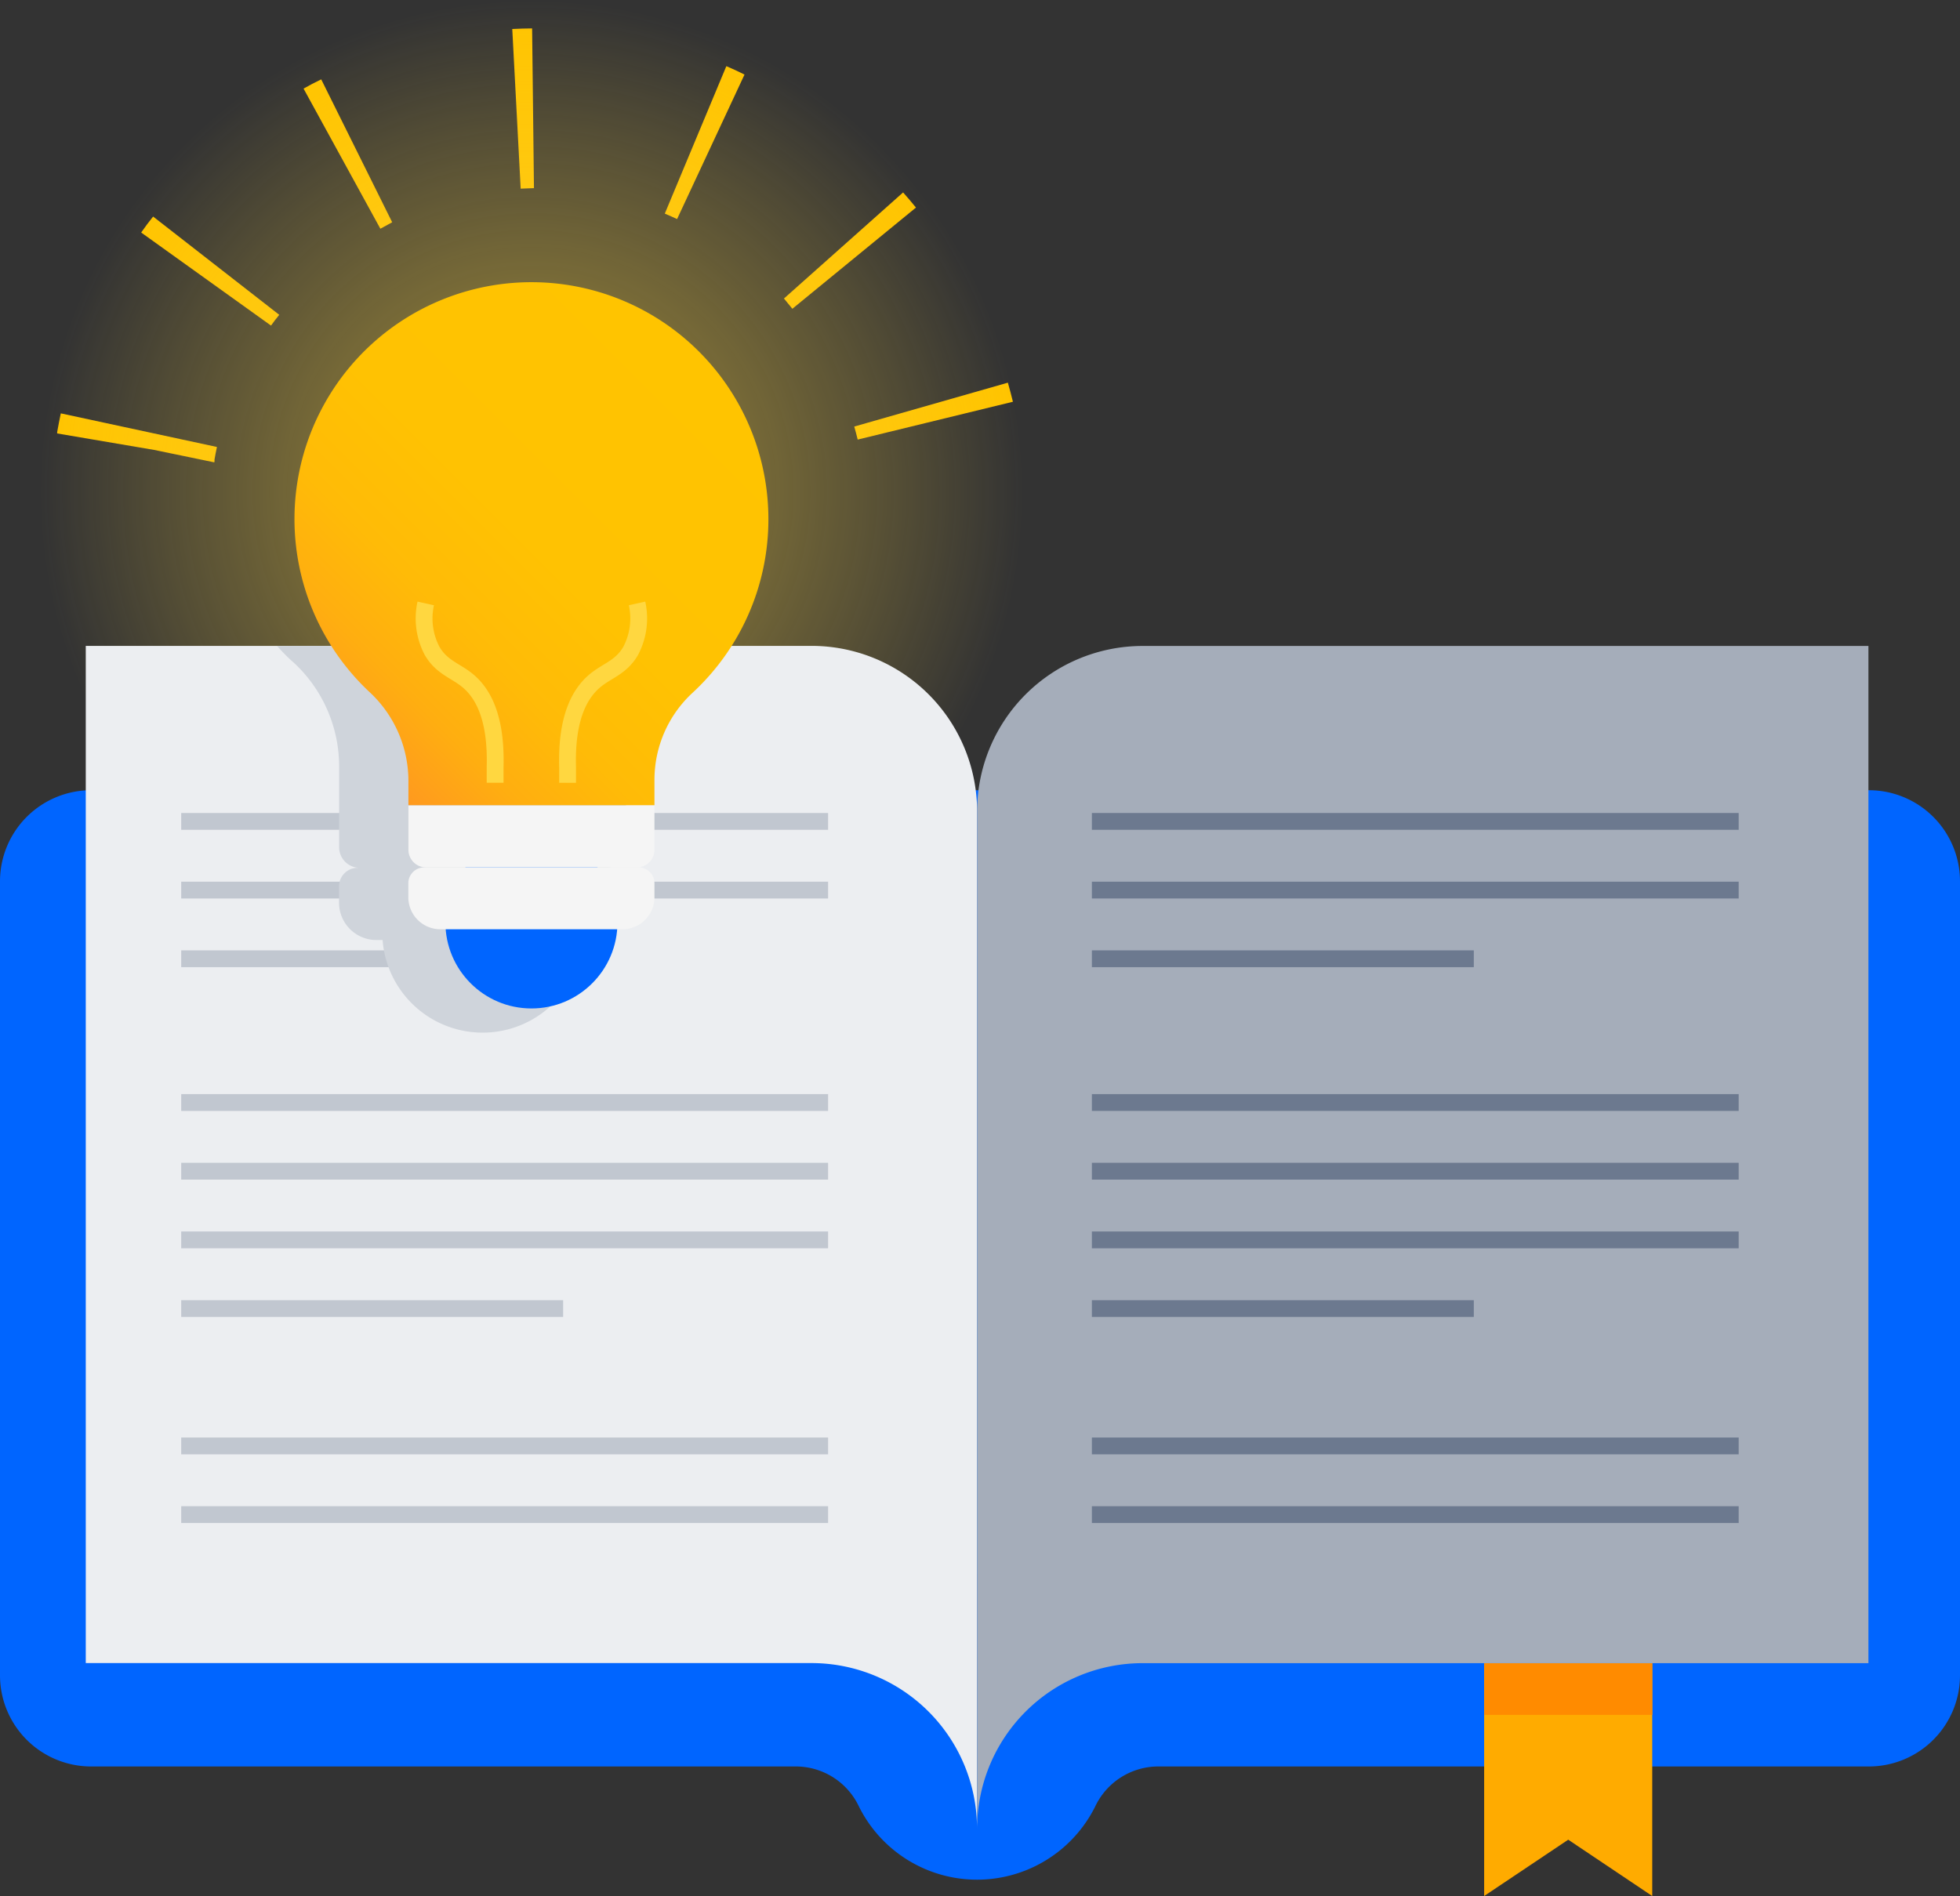 <svg xmlns="http://www.w3.org/2000/svg" xmlns:xlink="http://www.w3.org/1999/xlink" width="233.09" height="225.54" viewBox="0 0 233.09 225.54"><rect x="0" y="0" width="233.09" height="225.54" fill="#333333" stroke="none"/><defs><radialGradient id="a" cx="63.2" cy="58.52" r="58.52" gradientUnits="userSpaceOnUse"><stop offset="0.41" stop-color="#ffd740"/><stop offset="0.51" stop-color="#ffd740" stop-opacity="0.85"/><stop offset="0.74" stop-color="#ffd740" stop-opacity="0.47"/><stop offset="1" stop-color="#ffd740" stop-opacity="0"/></radialGradient><linearGradient id="b" x1="41.07" y1="88.33" x2="85.35" y2="44.05" gradientUnits="userSpaceOnUse"><stop offset="0" stop-color="#ff991f"/><stop offset="0.02" stop-color="#ff9c1d"/><stop offset="0.15" stop-color="#ffae10"/><stop offset="0.31" stop-color="#ffbb07"/><stop offset="0.52" stop-color="#ffc202"/><stop offset="1" stop-color="#ffc400"/></linearGradient></defs><title>spot-tam-02</title><g style="isolation:isolate"><path d="M25.49,55l-7.16-1.48L6.8,51.56l0-.17h0q.2-1.12.43-2.22l18.57,4q-.16.74-.29,1.49C25.53,54.77,25.51,54.86,25.49,55ZM102,52.29q-.19-.78-.41-1.55l18.27-5.22q.32,1.13.6,2.27ZM32.23,38.73,16.79,27.66q.69-1,1.42-1.9l15,11.69Q32.69,38.08,32.23,38.73Zm62-2q-.51-.62-1-1.22L107.4,22.89q.78.88,1.53,1.8Zm-49-9.53L36.1,10.54q1-.57,2.1-1.1l8.44,17Q45.94,26.82,45.25,27.2Zm35.29-1.14q-.72-.34-1.46-.65L86.38,7.87q1.09.46,2.16,1Zm-18.6-3.61-1-19q1.17-.06,2.36-.07l.22,19Q62.73,22.4,61.94,22.44Z" style="fill:#ffc400"/><circle cx="63.2" cy="58.52" r="58.52" style="opacity:0.35;fill:url(#a)"/><path d="M222.25,94H10.84A10.84,10.84,0,0,0,0,104.79v94.5a10.84,10.84,0,0,0,10.84,10.84H94.77a8.31,8.31,0,0,1,7.38,4.77,15.69,15.69,0,0,0,28.09,0,8.31,8.31,0,0,1,7.38-4.77h84.63a10.84,10.84,0,0,0,10.84-10.84v-94.5A10.84,10.84,0,0,0,222.25,94Z" style="fill:#0065ff"/><path d="M116.2,96.53h0A19.69,19.69,0,0,0,96.5,76.83H10.2v121H96.5a19.69,19.69,0,0,1,19.69,19.69h0Z" style="fill:#eceef1"/><line x1="21.55" y1="131.15" x2="98.48" y2="131.15" style="fill:none;stroke:#c1c7d0;stroke-miterlimit:10;stroke-width:2px"/><line x1="21.55" y1="139.32" x2="98.48" y2="139.32" style="fill:none;stroke:#c1c7d0;stroke-miterlimit:10;stroke-width:2px"/><line x1="21.55" y1="147.49" x2="98.48" y2="147.49" style="fill:none;stroke:#c1c7d0;stroke-miterlimit:10;stroke-width:2px"/><line x1="21.55" y1="155.66" x2="66.97" y2="155.66" style="fill:none;stroke:#c1c7d0;stroke-miterlimit:10;stroke-width:2px"/><line x1="21.55" y1="97.71" x2="98.48" y2="97.71" style="fill:none;stroke:#c1c7d0;stroke-miterlimit:10;stroke-width:2px"/><line x1="21.55" y1="105.88" x2="98.48" y2="105.88" style="fill:none;stroke:#c1c7d0;stroke-miterlimit:10;stroke-width:2px"/><line x1="21.55" y1="114.05" x2="66.97" y2="114.05" style="fill:none;stroke:#c1c7d0;stroke-miterlimit:10;stroke-width:2px"/><line x1="21.55" y1="172" x2="98.48" y2="172" style="fill:none;stroke:#c1c7d0;stroke-miterlimit:10;stroke-width:2px"/><line x1="21.55" y1="180.17" x2="98.48" y2="180.17" style="fill:none;stroke:#c1c7d0;stroke-miterlimit:10;stroke-width:2px"/><line x1="130.73" y1="131.15" x2="207.66" y2="131.15" style="fill:none;stroke:#c1c7d0;stroke-miterlimit:10;stroke-width:3.545px"/><line x1="130.73" y1="139.32" x2="207.66" y2="139.32" style="fill:none;stroke:#c1c7d0;stroke-miterlimit:10;stroke-width:3.545px"/><line x1="130.73" y1="147.49" x2="207.66" y2="147.49" style="fill:none;stroke:#c1c7d0;stroke-miterlimit:10;stroke-width:3.545px"/><line x1="130.73" y1="155.66" x2="176.16" y2="155.66" style="fill:none;stroke:#c1c7d0;stroke-miterlimit:10;stroke-width:3.545px"/><line x1="130.73" y1="172" x2="207.66" y2="172" style="fill:none;stroke:#c1c7d0;stroke-miterlimit:10;stroke-width:3.545px"/><line x1="130.73" y1="180.17" x2="207.66" y2="180.17" style="fill:none;stroke:#c1c7d0;stroke-miterlimit:10;stroke-width:3.545px"/><path d="M32.94,76.83c.63.7,1.28,1.38,2,2A16.83,16.83,0,0,1,40.33,91.1v3.54h0v6.14a2.45,2.45,0,0,0,2.45,2.45h-.25a2.21,2.21,0,0,0-2.21,2.21v1.94a4.44,4.44,0,0,0,4.44,4.44h.74a11.93,11.93,0,0,0,23.79,0h.74a4.44,4.44,0,0,0,4.44-4.44v-1.94a2.21,2.21,0,0,0-2.21-2.21H72a2.45,2.45,0,0,0,2.45-2.45V91.1A16.45,16.45,0,0,1,79.75,79c.75-.69,1.46-1.43,2.15-2.19Z" style="fill:#cfd4db;mix-blend-mode:multiply"/><path d="M116.2,96.53h0a19.69,19.69,0,0,1,19.69-19.69H222.2v121H135.89a19.69,19.69,0,0,0-19.69,19.69h0Z" style="fill:#a5adba"/><line x1="129.85" y1="131.15" x2="206.77" y2="131.15" style="fill:none;stroke:#6c798f;stroke-miterlimit:10;stroke-width:2px"/><line x1="129.85" y1="139.32" x2="206.77" y2="139.32" style="fill:none;stroke:#6c798f;stroke-miterlimit:10;stroke-width:2px"/><line x1="129.85" y1="147.49" x2="206.77" y2="147.49" style="fill:none;stroke:#6c798f;stroke-miterlimit:10;stroke-width:2px"/><line x1="129.85" y1="155.66" x2="175.27" y2="155.66" style="fill:none;stroke:#6c798f;stroke-miterlimit:10;stroke-width:2px"/><line x1="129.85" y1="172" x2="206.77" y2="172" style="fill:none;stroke:#6c798f;stroke-miterlimit:10;stroke-width:2px"/><line x1="129.85" y1="180.17" x2="206.77" y2="180.17" style="fill:none;stroke:#6c798f;stroke-miterlimit:10;stroke-width:2px"/><line x1="129.85" y1="97.71" x2="206.77" y2="97.71" style="fill:none;stroke:#6c798f;stroke-miterlimit:10;stroke-width:2px"/><line x1="129.85" y1="105.88" x2="206.77" y2="105.88" style="fill:none;stroke:#6c798f;stroke-miterlimit:10;stroke-width:2px"/><line x1="129.85" y1="114.05" x2="175.27" y2="114.05" style="fill:none;stroke:#6c798f;stroke-miterlimit:10;stroke-width:2px"/><circle cx="63.2" cy="109.73" r="10.23" style="fill:#0065ff"/><path d="M91.38,61.75A28.18,28.18,0,1,0,43.92,82.3a14.42,14.42,0,0,1,4.65,10.49v3H77.83v-3a14.09,14.09,0,0,1,4.5-10.35A28.1,28.1,0,0,0,91.38,61.75Z" style="fill:url(#b)"/><path d="M48.57,95.82H77.83a0,0,0,0,1,0,0v5.26a2.1,2.1,0,0,1-2.1,2.1H50.67a2.1,2.1,0,0,1-2.1-2.1V95.82A0,0,0,0,1,48.57,95.82Z" style="fill:#f5f5f5"/><path d="M50.46,103.18H75.94a1.89,1.89,0,0,1,1.89,1.89v1.67A3.81,3.81,0,0,1,74,110.54H52.37a3.81,3.81,0,0,1-3.81-3.81v-1.67A1.89,1.89,0,0,1,50.46,103.18Z" style="fill:#f5f5f5"/><polygon points="196.49 225.54 186.5 218.84 176.5 225.54 176.5 197.85 196.49 197.85 196.49 225.54" style="fill:#ffab00"/><rect x="176.51" y="197.85" width="19.99" height="6.14" style="fill:#ff8b00"/><path d="M50.63,71.78a8.28,8.28,0,0,0,.76,5.65c1.16,2,2.85,2.35,4.32,3.61,1.69,1.45,3.34,4.25,3.17,10.22v1.85" style="fill:none;stroke:#ffd740;stroke-miterlimit:10;stroke-width:2px"/><path d="M75.76,71.78A8.28,8.28,0,0,1,75,77.43c-1.16,2-2.85,2.35-4.32,3.61C69,82.49,67.33,85.3,67.5,91.27v1.85" style="fill:none;stroke:#ffd740;stroke-miterlimit:10;stroke-width:2px"/></g></svg>